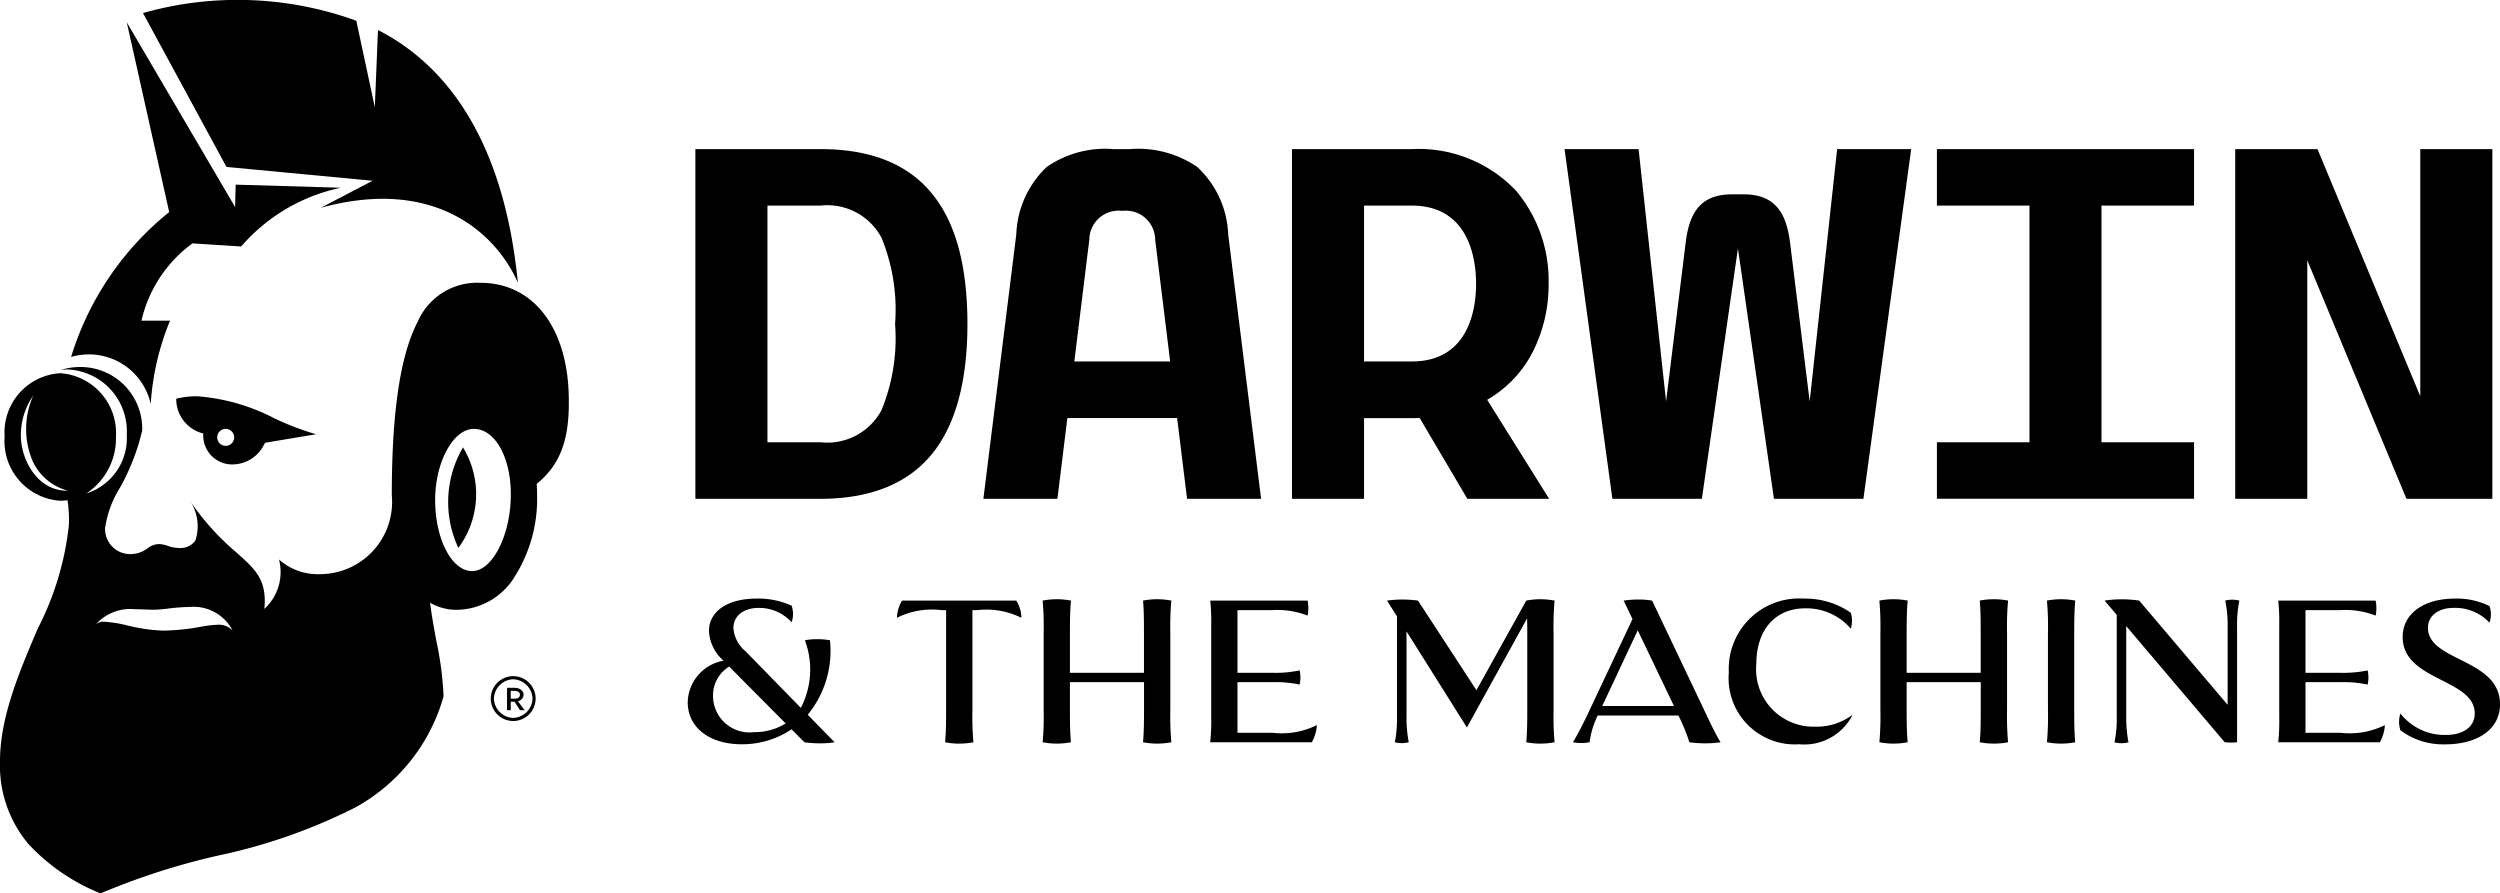 <svg xmlns="http://www.w3.org/2000/svg" width="128.327" height="45.859"><path d="M5.158 45.858a10.287 10.287 0 01-3.694-2.529A6.257 6.257 0 010 39.074c0-2.257.983-4.568 1.934-6.8a15.167 15.167 0 001.6-5.3 6.41 6.41 0 00-.07-1.3 2.563 2.563 0 01-.366.03 3.065 3.065 0 01-2.86-3.289A3.042 3.042 0 013.1 19.157a3.078 3.078 0 012.852 3.258 3.378 3.378 0 01-1.524 2.915 2.97 2.97 0 002.079-3 3.177 3.177 0 00-3.04-3.365 2.091 2.091 0 00-.372.032 3.346 3.346 0 011.071-.158A3.167 3.167 0 017.3 22.093a11.182 11.182 0 01-1.144 2.943 5.382 5.382 0 00-.76 2.057 1.285 1.285 0 001.349 1.348 1.43 1.43 0 00.822-.291 1.047 1.047 0 01.567-.224 1.482 1.482 0 01.49.1 1.632 1.632 0 00.543.1.942.942 0 00.861-.377 2.346 2.346 0 00-.228-1.966 13.325 13.325 0 002.349 2.588c.974.868 1.562 1.393 1.42 2.886a2.571 2.571 0 00.753-2.539 2.98 2.98 0 002.1.754 3.705 3.705 0 003.689-4.047c0-4.28.435-7.193 1.329-8.907a3.325 3.325 0 013.234-2c2.706 0 4.481 2.321 4.523 5.912.041 2.139-.436 3.417-1.647 4.408.013.215.02.427.02.63a7.453 7.453 0 01-1.116 4.076 3.53 3.53 0 01-2.931 1.756 2.68 2.68 0 01-1.447-.362c.082.659.205 1.327.324 1.973a16.7 16.7 0 01.369 2.833 9.413 9.413 0 01-4.541 5.709 28.676 28.676 0 01-7.013 2.459 36.041 36.041 0 00-6.061 1.949zm6.016-13.79a.971.971 0 01.768.3 2.262 2.262 0 00-2.219-1.212 9.564 9.564 0 00-1.073.08 7.19 7.19 0 01-.755.061c-.134 0-.279-.006-.432-.011a12.934 12.934 0 00-.53-.013 2.369 2.369 0 00-2.014.779.576.576 0 01.442-.136 6.466 6.466 0 011.188.191 8.808 8.808 0 001.783.262 11.134 11.134 0 001.951-.192 5.79 5.79 0 01.891-.108zm13.147-10.053c-1.057 0-1.984 1.706-1.984 3.65 0 2.012.854 3.65 1.9 3.65s1.984-1.872 1.984-3.928c.004-1.923-.815-3.372-1.9-3.372zM1.706 20.307a3.553 3.553 0 00-.635 2.064c0 1.181.822 2.817 2.366 2.817h.055a2.765 2.765 0 01-1.8-1.483 4.215 4.215 0 01.014-3.398z"/><path d="M11.903 23.84a1.485 1.485 0 01-1.468-1.588 1.82 1.82 0 01-1.389-1.786 4.449 4.449 0 011.063-.126 10.258 10.258 0 014.009 1.15 14 14 0 002.109.8l-2.618.437-.046.074a1.818 1.818 0 01-1.66 1.039zm-.318-1.827a.436.436 0 10.437.437.442.442 0 00-.437-.437zM19.124 9.278l-2.659 1.389C22.54 9 25.591 12.214 26.583 14.515c-.675-6.9-3.373-11.03-7.181-12.974l-.162 3.968-.95-4.444A17.856 17.856 0 007.34.669l4.285 7.9z"/><path d="M3.65 18.324a3.245 3.245 0 014.087 2.421 13.367 13.367 0 01.992-4.285H7.261a6.789 6.789 0 012.618-3.967l2.5.159a9.276 9.276 0 015.118-3.015l-5.4-.159-.029 1.15-5.561-9.483 2.178 9.742a15.265 15.265 0 00-5.035 7.437M26.216 36.456h-.189v-1.151h.378c.274 0 .473.15.473.357a.36.36 0 01-.292.332l.341.46h-.235l-.283-.435h-.193v.436zm0-.992v.4h.189c.18 0 .283-.072.283-.2s-.1-.2-.283-.2z"/><path d="M26.344 37.01a1.151 1.151 0 111.15-1.15 1.152 1.152 0 01-1.15 1.15zm0-2.143a1.031 1.031 0 00-.992.992 1.031 1.031 0 00.992.992 1.031 1.031 0 00.992-.992 1.031 1.031 0 00-.992-.991zM23.527 28.124a4.614 4.614 0 00.239-5.158 5.554 5.554 0 00-.239 5.158M42.109 25.605h-6.415V7.654h6.415c5.08 0 7.55 2.936 7.55 8.976 0 2.873-.581 5.079-1.726 6.556-1.239 1.605-3.203 2.419-5.824 2.419zm-2.715-15.051v12.147h2.72a3.152 3.152 0 003.131-1.64 9.706 9.706 0 00.7-4.432 9.708 9.708 0 00-.7-4.432 3.152 3.152 0 00-3.136-1.643zM54.278 25.605h-3.8l1.689-13.569a5.021 5.021 0 011.565-3.468 5.27 5.27 0 013.425-.914h.844a5.366 5.366 0 013.452.914 4.969 4.969 0 011.591 3.468l1.689 13.567h-3.8l-.51-4.144h-5.634l-.511 4.146zm3.3-14.783a1.5 1.5 0 00-1.662 1.478l-.77 6.254h4.919l-.77-6.257a1.5 1.5 0 00-1.663-1.475zM70.018 25.605h-3.7V7.654h6.151a6.876 6.876 0 015.372 2.161 7.178 7.178 0 011.65 4.755 7.635 7.635 0 01-.758 3.381 5.979 5.979 0 01-2.395 2.571l3.18 5.081h-4.2l-2.445-4.149c-.153.006-.285.009-.4.009h-2.455v4.144zm0-15.051v8h2.451c2.979 0 3.3-2.788 3.3-3.986s-.322-4.014-3.3-4.014zM92.892 20.605l-.993-8.041c-.159-1.346-.581-2.587-2.376-2.587h-.633c-1.8 0-2.218 1.214-2.376 2.587l-.993 8.041L84.11 7.654h-3.8l2.455 17.951h4.593l1.852-12.856 1.848 12.856h4.593l2.452-17.951h-3.8zM104.175 7.654h-4.752v2.9h4.752v12.147h-4.752v2.9h13.2v-2.9h-4.752V10.554h4.752v-2.9h-8.448zM124.235 7.654V20.34l-5.276-12.686h-4.224v17.951h3.7V13.363l5.091 12.242h4.409V7.654zM38.064 38.204c-1.653 0-2.763-.868-2.763-2.16a2.218 2.218 0 011.839-2.129 2.161 2.161 0 01-.748-1.526c0-1.011.958-1.663 2.441-1.663a4.088 4.088 0 011.8.364 1.258 1.258 0 010 .851 2.242 2.242 0 00-1.686-.737c-.777 0-1.3.413-1.3 1.028a1.714 1.714 0 00.624 1.2l2.836 2.903a4.261 4.261 0 00.208-3.469 2.806 2.806 0 01.625-.054 3.394 3.394 0 01.663.054 5.165 5.165 0 01-1.142 3.822l1.38 1.413a4.883 4.883 0 01-.754.055 5.7 5.7 0 01-.793-.055l-.664-.665a4.532 4.532 0 01-2.566.768zm-.634-3.988a1.735 1.735 0 00-.829 1.558 1.875 1.875 0 002.117 1.807 2.99 2.99 0 001.61-.446zM49.915 31.317v5.112a15.062 15.062 0 00.052 1.672 3.8 3.8 0 01-1.454 0c.041-.426.052-.955.052-1.672v-5.112h-.249a4 4 0 00-2.275.395 1.84 1.84 0 01.26-.883h5.868a1.734 1.734 0 01.26.883 4.053 4.053 0 00-2.264-.395zM60.074 36.428a15.061 15.061 0 00.052 1.672 3.8 3.8 0 01-1.454 0c.041-.425.052-.955.052-1.672v-1.413H54.92v1.413c0 .716.01 1.247.052 1.672a3.805 3.805 0 01-1.452 0 15.011 15.011 0 00.052-1.672v-3.926a15.031 15.031 0 00-.052-1.673 3.812 3.812 0 011.454 0c-.041.43-.054.956-.054 1.673v2.035h3.8v-2.035c0-.717-.006-1.243-.048-1.673a3.811 3.811 0 011.454 0 15.081 15.081 0 00-.052 1.673zM67.595 37.217a1.958 1.958 0 01-.259.883h-5.215a10.038 10.038 0 00.052-1.247v-4.778a10.048 10.048 0 00-.052-1.246h5a1.916 1.916 0 010 .769 4.333 4.333 0 00-1.811-.281h-1.789v3.22h1.851a6.056 6.056 0 001.34-.125 1.711 1.711 0 010 .727 6.066 6.066 0 00-1.34-.125h-1.851v2.6h1.8a4.034 4.034 0 002.275-.395M79.747 36.428a15.061 15.061 0 00.051 1.672 3.8 3.8 0 01-1.454 0c.041-.425.052-.955.052-1.672v-3.926c0-.281 0-.53-.011-.758l-3.087 5.598-3.1-4.934v4.351a6.7 6.7 0 00.114 1.34 1.394 1.394 0 01-.716 0 6.013 6.013 0 00.111-1.34v-5.12l-.509-.81a5.813 5.813 0 011.589 0l3 4.6 2.557-4.6a3.811 3.811 0 011.454 0 15.081 15.081 0 00-.052 1.673zM87.524 38.155a5.377 5.377 0 01-.808-.055 9.106 9.106 0 00-.561-1.371h-4.144a4.415 4.415 0 00-.416 1.371 2.2 2.2 0 01-.425.039 2.209 2.209 0 01-.426-.039c.276-.474.562-1.025.872-1.693l2.182-4.632-.454-.945a4.76 4.76 0 01.752-.055 3.919 3.919 0 01.709.055l2.732 5.745.092.193c.192.407.41.868.688 1.333a5.061 5.061 0 01-.793.054zm-3.457-5.8l-1.823 3.886h3.683zM88.742 34.517a3.614 3.614 0 013.843-3.791 4.112 4.112 0 012.42.727 1.467 1.467 0 010 .82 3 3 0 00-2.337-1.047c-1.526 0-2.513 1.089-2.513 2.844a2.944 2.944 0 003 3.231 3.078 3.078 0 001.942-.613 2.777 2.777 0 01-2.74 1.516 3.4 3.4 0 01-3.615-3.687M103.024 36.428a15.061 15.061 0 00.052 1.672 3.805 3.805 0 01-1.454 0c.042-.425.052-.955.052-1.672v-1.413H97.87v1.413c0 .716.01 1.247.052 1.672a3.805 3.805 0 01-1.452 0 15.061 15.061 0 00.052-1.672v-3.926a15.081 15.081 0 00-.052-1.673 3.812 3.812 0 011.454 0c-.041.43-.054.956-.054 1.673v2.035h3.8v-2.035c0-.717-.006-1.243-.048-1.673a3.812 3.812 0 011.454 0 15.081 15.081 0 00-.052 1.673zM105.071 30.829a3.811 3.811 0 011.454 0c-.042.43-.054.956-.054 1.673v3.926c0 .716.01 1.247.052 1.672a3.8 3.8 0 01-1.452 0 15.061 15.061 0 00.052-1.672v-3.926a15.081 15.081 0 00-.052-1.673M114.949 30.829a6.016 6.016 0 00-.118 1.34V38.1a3.215 3.215 0 01-.634 0l-5.055-5.962v4.625a6.7 6.7 0 00.114 1.34 1.394 1.394 0 01-.717 0 6.011 6.011 0 00.115-1.34v-5.2l-.623-.734a6 6 0 011.776 0l4.539 5.35v-4.01a5.926 5.926 0 00-.124-1.34 1.442 1.442 0 01.727 0M122.417 37.217a1.956 1.956 0 01-.26.883h-5.214a10.038 10.038 0 00.052-1.247v-4.778a10.048 10.048 0 00-.052-1.246h5a1.916 1.916 0 010 .769 4.333 4.333 0 00-1.811-.281h-1.789v3.22h1.851a6.057 6.057 0 001.34-.125 1.716 1.716 0 010 .727 6.066 6.066 0 00-1.34-.125h-1.851v2.6h1.8a4.035 4.035 0 002.275-.395M123.216 37.488a1.357 1.357 0 010-.862 2.889 2.889 0 002.33 1.1c.893 0 1.485-.416 1.485-1.1 0-1.8-3.7-1.662-3.7-3.926-.001-1.195 1.069-1.974 2.69-1.974a3.766 3.766 0 011.765.384 1.26 1.26 0 010 .852 2.4 2.4 0 00-1.84-.758c-.808 0-1.317.422-1.317 1.022 0 1.735 3.7 1.569 3.7 3.926 0 1.257-1.111 2.057-2.836 2.057a3.665 3.665 0 01-2.277-.721"/></svg>